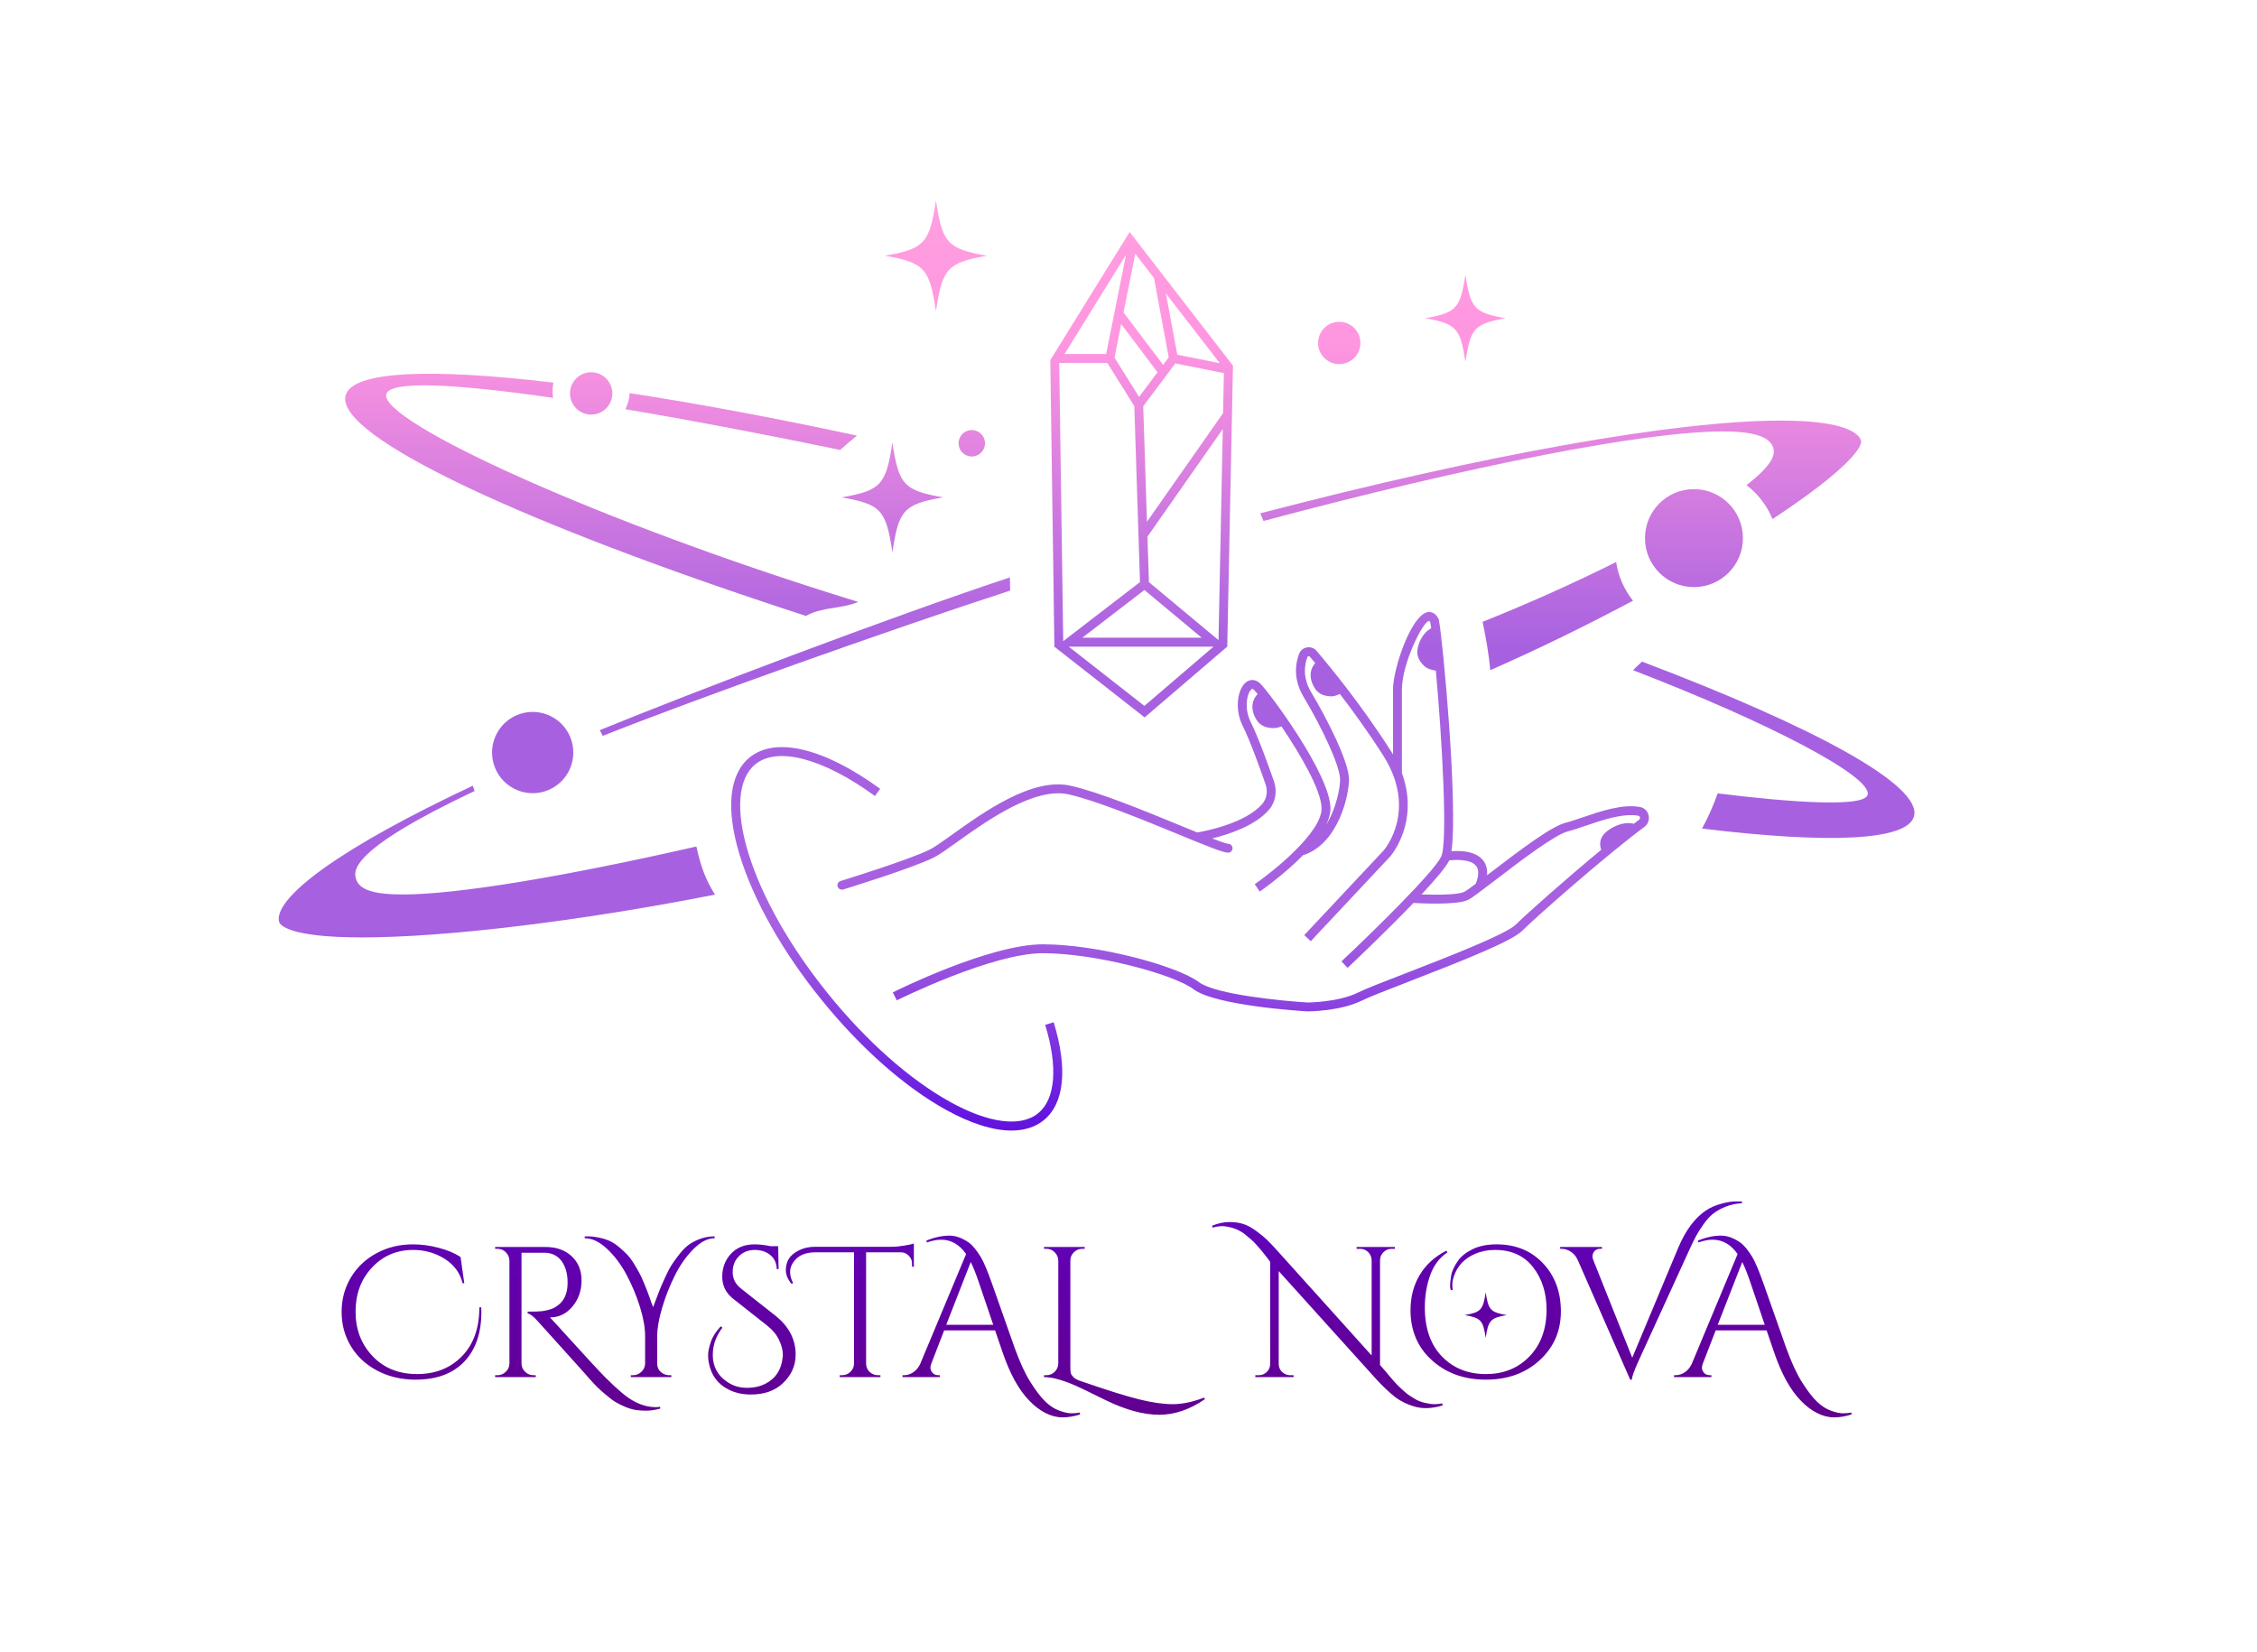 <svg version="1.2" xmlns="http://www.w3.org/2000/svg" viewBox="0 0 921 674" width="921" height="674">
	<title>CRYSTAL NOVA-LOGO-ai</title>
	<defs>
		<clipPath clipPathUnits="userSpaceOnUse" id="cp1">
			<path d="m305.34 348c5.51 17.98 17.12 38.47 32.69 57.7 15.57 19.23 33.2 34.84 49.65 43.97 15.72 8.72 28.81 10.43 35.92 4.67 7.11-5.75 8.17-18.92 2.9-36.11l3.47-1.06c5.81 18.95 4.36 33.16-4.08 40-3.47 2.81-7.92 4.2-13.15 4.2-7.5 0-16.62-2.86-26.83-8.52-16.84-9.35-34.85-25.28-50.7-44.86-15.86-19.58-27.7-40.51-33.34-58.93-5.81-18.96-4.36-33.16 4.08-40 10.57-8.55 30.46-3.75 53.22 12.85l-2.14 2.94c-21.03-15.35-39.72-20.31-48.79-12.96-7.11 5.75-8.16 18.91-2.9 36.11zm232.52-208.04c0-4.77 3.87-8.64 8.64-8.64 4.77 0 8.64 3.87 8.64 8.64 0 4.77-3.87 8.63-8.64 8.63-4.77 0-8.64-3.86-8.64-8.63zm43.69-10.08c12.7-2.23 14.37-4.03 16.43-17.78 2.06 13.75 3.73 15.55 16.43 17.78-12.7 2.23-14.37 4.04-16.43 17.78-2.06-13.74-3.73-15.55-16.43-17.78zm-65.97 82.73q-0.64-1.56-1.3-3.12c92.12-24.07 169.48-37.85 212.51-37.85 27.21 0 31.88 5.7 32.62 8.14 0.8 2.62-6.02 12.28-36.12 32.05-2.23-5.47-5.89-10.25-10.6-13.85 11.06-8.6 11.69-12.63 10.91-15.21-1.39-4.57-7.93-6.7-20.59-6.7-31.74 0-101.71 13.65-187.43 36.54zm-8.49 83.61c-3.48-6.96-2.04-15.34 1.52-17.9 1.8-1.3 3.98-1.03 5.71 0.69 3.84 3.84 28.6 37.07 28.6 50.95 0 2.13-0.67 4.39-1.79 6.69 4.15-6.69 5.71-15.01 5.71-18.57 0-5.54-7.55-21.44-14.85-33.61-4.32-7.2-3.41-13.55-1.89-17.61 0.53-1.41 1.73-2.4 3.21-2.66 1.49-0.25 2.97 0.28 3.95 1.43 5.13 6.02 18.35 22.05 30.2 40.68q0.51 0.8 0.97 1.59v-26.52c0-8.41 7.29-29.95 13.93-31.52 0.88-0.2 3.12-0.37 4.63 2.64l0.15 0.45c1.65 8.23 7.85 75.61 5.15 94.43 3.25-0.27 9.75-0.25 12.9 3.71q1.94 2.45 1.62 6.09 0.59-0.45 1.2-0.92c13.57-10.39 25.26-19.1 30.89-20.51 1.87-0.46 4.26-1.28 6.79-2.15 7.26-2.48 16.29-5.57 23.46-4.29 1.8 0.32 3.17 1.63 3.59 3.42 0.42 1.79-0.26 3.64-1.72 4.72-14.98 11.07-43.87 36.42-49.83 42.37-4.25 4.26-23.52 11.93-46.38 20.79-8.62 3.34-16.08 6.23-18.86 7.62-8.92 4.46-21.86 4.51-22.4 4.51-1.63-0.09-37.47-2.27-46.44-9-8.4-6.3-40.36-14.75-61.52-14.75-20.92 0-59.26 19.05-59.64 19.24l-1.63-3.25c1.61-0.8 39.5-19.62 61.27-19.62 22.18 0 54.69 8.72 63.7 15.47 6.73 5.05 34.31 7.69 44.36 8.28 0.02 0 12.53-0.06 20.67-4.13 2.94-1.47 10.11-4.24 19.18-7.76 16.35-6.33 41.06-15.91 45.12-19.97 4.3-4.3 20.42-18.59 34.78-30.46-0.72-1.97-1.06-5.35 3.21-8.2 4.9-3.26 8.57-2.82 10.06-2.41q1.13-0.87 2.19-1.65c0.44-0.33 0.39-0.79 0.34-0.97-0.05-0.21-0.2-0.59-0.69-0.67-6.25-1.11-14.78 1.8-21.64 4.15-2.61 0.89-5.07 1.73-7.09 2.24-5.36 1.34-19.93 12.49-29.56 19.87-6.06 4.63-9.56 7.29-11.09 8.06-4.5 2.25-19.88 1.42-22.35 1.28-11.62 12.11-25.93 25.59-26.88 26.48l-2.49-2.64c12.62-11.87 37.35-36.07 40.65-42.67 2.84-5.69 0.32-49.02-2.14-75.97-1.45-0.2-3.56-0.71-4.88-2.03-2.15-2.16-3.52-4.54-2.15-8.63 1.31-3.95 3.57-5.81 5.14-6.67q-0.21-1.46-0.4-2.44c-0.25-0.44-0.43-0.53-0.43-0.53-2.51 0.01-11.13 17.36-11.13 27.99v34.13c3.24 8.86 2.65 16.39 1.29 21.65-1.98 7.62-5.9 12.16-6.06 12.35l-32.43 34.59-2.65-2.49 32.39-34.54c0.53-0.62 13.95-16.55-0.21-38.81-5.95-9.34-12.24-18.02-17.66-25.09-1.14 0.59-2.54 1.1-3.9 1-3.05-0.23-5.64-1.14-7.28-5.13-1.72-4.21-0.13-7.03 1.13-8.46q-1.26-1.5-2.19-2.59c-0.2-0.23-0.44-0.23-0.56-0.21-0.15 0.03-0.34 0.11-0.44 0.36-1.24 3.31-1.97 8.51 1.6 14.46 6.18 10.3 15.38 28.25 15.38 35.48 0 6.6-4.39 26.16-18.52 30.87l-0.04-0.13c-7.87 8.05-17.18 14.55-17.85 15.02l-2.07-2.99c7.59-5.26 27.28-21.05 27.28-30.89 0-7.31-8.64-22.11-16.36-33.52-1.05 0.42-2.41 0.79-3.83 0.69-3.05-0.23-5.64-1.14-7.28-5.14-1.85-4.53 0.13-7.46 1.41-8.75-0.6-0.72-1.11-1.29-1.47-1.66-0.61-0.61-0.82-0.45-1.02-0.32-1.82 1.32-3.21 7.7-0.39 13.34 3.11 6.22 7.3 17.89 9.52 24.29 1.41 4.06 0.62 8.5-2.05 11.59-5.65 6.52-16.37 10.03-23.15 11.68 3.3 1.28 5.76 2.15 6.51 2.17 0.99 0.04 1.79 0.86 1.78 1.86-0.02 0.98-0.8 1.78-1.79 1.78-2.04 0-8.1-2.46-20.5-7.56-14.08-5.79-33.36-13.72-44.67-16.24-13.93-3.08-33.62 11-45.39 19.42-4.09 2.92-7.32 5.24-9.54 6.35-8.67 4.33-35.83 12.71-36.98 13.06q-0.27 0.08-0.53 0.08c-0.78 0-1.5-0.5-1.74-1.28-0.3-0.96 0.24-1.98 1.2-2.27 0.28-0.09 28.02-8.64 36.43-12.85 1.96-0.98 5.25-3.33 9.05-6.05 13.05-9.34 32.78-23.46 48.29-20 11.62 2.58 30.27 10.25 45.26 16.42 2.19 0.9 4.4 1.81 6.5 2.67 3.01-0.51 19.6-3.63 26.52-11.62 1.83-2.11 2.35-5.18 1.37-8.02-2.19-6.32-6.32-17.82-9.34-23.86zm84.22 55.06c-1.38 2.75-5.78 7.9-11.23 13.73 6.5 0.24 15.03 0.15 17.43-1.05 0.73-0.37 2.47-1.62 4.69-3.28 1.3-3.33 1.36-5.8 0.14-7.33-2.22-2.79-8.52-2.55-10.97-2.21q-0.03 0.07-0.06 0.14zm13.69-97.51c18.58-7.43 37.31-15.82 54.5-24.41 0.86 5.78 3.22 11.22 6.87 15.79-19.72 10.49-39.74 20.23-58.26 28.36-0.45-5.93-1.82-13.5-3.11-19.74zm86.24-54.16c11.04 0 19.99 8.95 19.99 19.99 0 11.04-8.95 19.99-19.99 19.99-11.04 0-19.99-8.95-19.99-19.99 0-11.04 8.95-19.99 19.99-19.99zm-188.11-50.38l-2.33 114.65-33.71 28.89-36.83-28.85-1.67-116.95 0.28-0.46 32.1-51.84zm-27.37-29.48l4.66 25 17.33 3.47zm-17.29 7.75l16.16 21.4 2.29-3.06-6.03-32.39-7.63-9.87zm-0.95 4.77l-2.73 13.67 10.02 16.04 7.54-10.06zm-23.11 12.2h16.97l8.1-40.48zm-0.55 117.19l31.33-24.11-2.32-71.82-11.02-17.63h-19.61zm33.14-20.89l-25.34 19.47h48.71zm28.21 23.12h-59.1l30.88 24.18zm3.76-88.78l-30.74 43.9 0.61 18.56 28.39 23.66zm0.46-22.85l-19.82-3.96-13.1 17.47 1.52 47.17 31.06-44.33zm-58.78 424.19l0.07 0.76q-3.64 1.21-7.13 1.21-3.49 0-6.97-1.78-3.49-1.78-6.53-4.97-6.52-6.59-11.07-20.09l-2.96-8.65h-20.78l-5.23 13.5q-0.38 0.91-0.38 1.82 0 0.91 0.8 1.93 0.79 1.03 2.46 1.03h0.61v0.76h-15.25v-0.76h0.69q1.82 0 3.56-1.1 1.74-1.1 2.88-3.3l18.81-45.05q-4.09-5.84-10.16-5.84-2.73 0-5.84 1.13l-0.23-0.75q4.93-2.05 9.48-2.05 3.79 0 7.81 2.8 2.2 1.52 4.93 5.92 1.82 3.03 4.63 11l9.25 26.24q3.19 8.8 6.49 13.99 3.3 5.2 6.03 7.82 2.73 2.61 5.69 3.67 2.95 1.07 4.89 1.07 1.93 0 3.45-0.31zm-35.34-35.8l-6-17.67q-1.74-5.08-3.18-7.96l-10.01 25.63zm86 29.73l0.38 0.61q-9.25 6.37-18.65 6.37-9.64 0-21.92-5.99-9.49-4.7-11.76-5.69-8.12-3.64-13.35-3.71v-0.76h0.99q1.97 0 3.37-1.37 1.41-1.36 1.48-3.41v-42.02q-0.07-1.97-1.48-3.37-1.4-1.41-3.37-1.41h-0.99v-0.75h16.61v0.75h-0.98q-1.98 0-3.42 1.41-1.44 1.4-1.44 3.37v43.76q0 1.37 0.15 2.09 0.15 0.72 0.99 1.63 0.83 0.91 2.5 1.52 16.16 5.61 24.23 7.62 8.08 2.01 13.88 2.01 5.8 0 12.78-2.66zm-246.57-272.4c37.95-15.52 118.51-46.18 167.36-62.34l0.12 5.38c-49.18 15.98-128.26 44.19-166.27 59.29q-0.55-1.19-1.21-2.33zm79.94 254.81q0 6.98-5.53 11.98-4.78 4.32-12.75 4.32-4.85 0.01-8.64-1.81-7.13-3.34-8.57-11.38-0.23-1.21-0.23-3.07 0-1.86 1.06-5.08 1.06-3.23 4.1-6.49l0.68 0.53q-3.94 5.16-3.94 11.15 0 7.13 5.99 11.07 3.49 2.35 7.92 2.35 4.44 0 7.7-1.74 6.15-3.19 6.9-10.69 0.08-0.53 0.08-1.07 0-2.8-1.56-6.06-1.55-3.26-5.04-6l-13.65-10.76q-4.48-3.49-4.48-9.03 0-5.54 3.57-9.37 3.56-3.83 9.63-3.83 3.03 0 6.6 0.76h3.03l0.16 9.33h-0.76q-0.08-3.64-2.62-5.73-2.54-2.08-6.37-2.08-3.83 0-6.41 2.54-2.58 2.54-2.58 6.52 0 3.98 3.34 6.64l14.03 11.07q8.34 6.6 8.34 15.93zm-33.06-47.48q-4.25 0-8.69 4.48-4.44 4.47-7.58 10.8-3.15 6.34-5.16 13.12-2.01 6.79-2.01 11.57v11.15q0 2.73 2.35 4.1 1.14 0.68 2.5 0.68h0.91v0.76h-16.53v-0.76h0.99q1.89 0 3.33-1.37 1.44-1.36 1.52-3.34v-11.3q0-5.08-2.12-11.9-2.13-6.83-5.47-13.09-3.33-6.25-7.96-10.58-4.62-4.32-9.1-4.32v-0.76q0.53 0 1.9 0 1.36 0 3.71 0.46 2.35 0.45 4.36 1.32 2.01 0.88 3.95 2.51 1.93 1.63 3.3 3.03 1.36 1.4 2.77 3.68 1.4 2.27 2.27 3.87 0.87 1.59 1.93 4.17 1.37 3.26 2.2 5.65 0.84 2.39 0.91 2.62 0.08 0.22 0.23 0.53 0.23 0.6 0.38 1.06 0.23-0.53 1.06-2.81 0.84-2.27 1.56-4.09 0.72-1.82 2.24-5.16 1.51-3.34 2.76-5.27 1.25-1.94 3.23-4.44 1.97-2.5 3.94-3.87 4.85-3.26 10.32-3.26zm296.85 67.43l0.3 0.76q-6.07 1.89-10.92 0.68-5.08-1.37-8.8-4.25-3.56-2.88-7.28-6.9l-39.97-44.3v37.93q0.08 2.65 2.35 3.94 1.06 0.61 2.28 0.61h1.44v0.76h-15.63v-0.76h1.45q1.89 0 3.26-1.33 1.36-1.33 1.36-3.3v-41.64q-0.38-0.53-1.51-2.01-1.14-1.48-1.9-2.39-0.76-0.91-2.05-2.39-1.29-1.47-2.39-2.38-1.1-0.91-2.54-2.13-2.27-1.74-4.85-2.5-2.58-0.76-4.36-0.76-1.78 0-3.83 0.61l-0.31-0.76q3.64-1.52 7.02-1.52 3.37 0 5.8 0.8 2.43 0.79 5.23 2.84 2.81 2.05 4.59 3.8 1.79 1.74 4.29 4.55l38.22 42.47v-38.91q-0.07-1.97-1.44-3.3-1.36-1.33-3.26-1.33h-1.44v-0.75h15.62v0.75h-1.36q-1.9 0-3.26 1.33-1.37 1.33-1.44 3.22v42.86q0.75 0.83 2.16 2.5 1.4 1.67 1.97 2.35 0.57 0.68 1.71 1.97 1.14 1.29 1.93 2.01 0.8 0.72 1.97 1.82 1.18 1.1 2.2 1.75 1.03 0.64 2.32 1.48 1.82 1.06 4.13 1.59 2.31 0.53 3.79 0.53 1.48 0 3.15-0.3zm192.57-239.62c-2.71 10.09-35.17 11.25-86.5 5.01q3.74-6.87 6.38-14.35c29.99 3.7 59.8 5.78 61.19 0.6 2.01-7.51-40.92-29.79-95.7-50.87 1.83-1.98 1.76-1.58 3.63-3.52 70.81 26.85 114.37 50.56 111 63.13zm-25.56 243.33l0.07 0.76q-3.64 1.21-7.13 1.21-3.49 0-6.97-1.78-3.49-1.78-6.53-4.97-6.52-6.59-11.07-20.09l-2.96-8.65h-20.78l-5.23 13.5q-0.38 0.91-0.38 1.82 0 0.91 0.79 1.93 0.8 1.03 2.47 1.03h0.61v0.76h-15.25v-0.76h0.68q1.82 0 3.57-1.1 1.74-1.1 2.88-3.3l18.81-45.05q-4.1-5.84-10.16-5.84-2.74 0-5.84 1.13l-0.23-0.75q4.93-2.05 9.48-2.05 3.79 0 7.81 2.8 2.2 1.52 4.93 5.92 1.82 3.03 4.63 11l9.25 26.24q3.19 8.8 6.49 13.99 3.29 5.2 6.03 7.82 2.73 2.61 5.68 3.67 2.96 1.07 4.9 1.07 1.93 0 3.45-0.31zm-35.35-35.8l-5.99-17.67q-1.74-5.08-3.18-7.96l-10.02 25.63zm-30.33-31.55l-21.09 46.12q-2.8 6.14-2.8 7.81h-0.69l-21.31-48.62q-1.06-2.42-2.92-3.6-1.86-1.18-3.75-1.18h-0.61v-0.75h17.07v0.75h-0.69q-2.27 0-3.03 2.13-0.15 0.45-0.15 1.06 0 0.61 0.38 1.52l15.85 39.74 18.81-44.98q4.47-10.54 11.22-15.09 2.58-1.74 6.15-2.73 3.56-0.99 5.76-0.99 2.2 0 2.81 0v0.76q-3.57 0.15-6.68 1.41-3.11 1.25-5.12 2.88-2.01 1.63-3.9 4.32-1.9 2.69-2.92 4.59-1.03 1.9-2.39 4.85zm-60.18 6.41q7.32 7.7 7.32 19.68 0 11.99-8.65 19.91-8.65 7.93-21.92 7.93-13.27 0-22.03-7.89-8.76-7.89-8.76-20.48 0-8.11 3.79-14.41 3.79-6.29 10.85-9.86l0.45 0.68q-4.93 3.27-7.09 9.41-2.16 6.14-2.16 13.04 0 12.82 6.97 20.03 6.98 7.2 17.9 7.2 10.93 0 17.87-7.24 6.93-7.24 6.93-19.07 0-10.24-5.49-17.3-5.5-7.05-15.51-7.05-4.48 0-8.12 1.59-6.6 2.81-8.72 9.25-0.61 1.9-0.61 3.27 0 1.36 0.15 2.2l-0.76 0.15q-0.3-0.99-0.3-1.71 0-0.72 0.08-1.63 0.07-0.91 0.34-2.5 0.26-1.6 1.02-3.15 0.76-1.55 1.75-3 0.98-1.44 2.54-2.65 1.55-1.21 3.45-2.12 4.02-1.98 9.78-1.98 11.61 0 18.93 7.7zm-23.36 30.47c-1.08-7.19-1.95-8.13-8.59-9.3 6.64-1.16 7.51-2.11 8.59-9.29 1.07 7.18 1.95 8.13 8.58 9.29-6.63 1.17-7.51 2.11-8.58 9.3zm-252.83-34.91v45.43q0.08 2.74 2.43 4.1 1.13 0.61 2.42 0.61h0.99v0.76h-16.61v-0.76h0.99q1.97 0 3.37-1.37 1.4-1.36 1.48-3.26v-45.51h-15.85q-6.07 0-8.8 3.87-1.44 1.98-1.44 4.14 0 2.16 1.21 4.51l-0.6 0.38q-2.35-2.81-2.35-5.58 0-2.76 1.28-4.77 1.3-2.01 4.18-3.42 2.88-1.4 6.52-1.4h31.1q2.35 0 5.19-0.46 2.85-0.45 3.98-0.91v9.56l-0.76-0.08v-1.28q0-1.82-1.29-3.15-1.29-1.33-3.03-1.41zm-212.39-349.7c2.67-9.98 34.46-11.23 84.82-5.22q-0.39 1.69-0.39 3.49 0 1.39 0.24 2.72c-39.88-5.75-66.56-7.16-68.08-1.51-2.95 11 86.7 52.29 192.61 84.79-7.47 3.06-14.23 1.84-21.38 5.7-114.45-37.14-192.29-73.33-187.82-89.97zm202.43 41.6c15.99-2.81 18.1-5.08 20.69-22.39 2.59 17.31 4.7 19.58 20.69 22.39-15.99 2.81-18.1 5.08-20.69 22.39-2.59-17.31-4.7-19.58-20.69-22.39zm17.62-98.6c16.11-2.83 18.22-5.12 20.84-22.55 2.61 17.43 4.73 19.72 20.84 22.55-16.11 2.83-18.23 5.12-20.84 22.56-2.62-17.44-4.73-19.73-20.84-22.56zm-128.49 56.18c0-4.77 3.87-8.64 8.64-8.64 4.76 0 8.63 3.87 8.63 8.64 0 4.77-3.87 8.64-8.63 8.64-4.77 0-8.64-3.87-8.64-8.64zm34.97 413.7q0.91 0 1.82-0.15v0.76q-3.18 0.83-5.65 0.83-2.46 0-4.36-0.3-1.89-0.3-4.05-1.18-2.17-0.87-4.06-2-1.9-1.14-3.79-2.81-3.49-2.81-6.34-6.07-2.84-3.26-10.96-12.25-8.11-8.98-10.77-11.94-2.65-2.96-4.09-3.11v-0.76q4.4 0 5.88-0.19 1.47-0.19 3.14-0.68 1.67-0.49 2.81-1.33 4.47-2.88 4.47-9.56 0-5.53-2.46-8.87-2.47-3.34-6.94-3.41h-9.41v45.2q0 1.9 1.41 3.34 1.4 1.44 3.45 1.44h0.91l0.07 0.76h-16.6v-0.76h0.98q1.9 0 3.34-1.37 1.44-1.36 1.51-3.34v-42.09q-0.07-1.97-1.47-3.37-1.41-1.41-3.38-1.41h-0.98v-0.75h20.47q6.68 0 10.73 3.75 4.06 3.75 4.06 9.94 0 6.18-3.71 10.61-3.72 4.44-9.11 4.44h-0.07q2.58 2.73 5.84 6.37 13.12 14.49 16.84 18.2 3.71 3.72 6.56 6.11 2.84 2.39 5.04 3.53 4.48 2.42 8.87 2.42zm128.98-387.96c-2.98 0-5.4-2.42-5.4-5.4 0-2.98 2.42-5.4 5.4-5.4 2.98 0 5.4 2.42 5.4 5.4 0 2.98-2.42 5.4-5.4 5.4zm-200.19 347.23q0.07 0.92 0.07 1.83 0 13.04-7.01 20.36-7.02 7.32-19.84 7.32-8.64 0-15.58-3.64-6.94-3.64-10.77-9.94-3.83-6.29-3.83-14.07 0-7.77 3.79-14.07 3.79-6.29 10.46-9.89 6.68-3.61 14.87-3.61 5.16 0 10.5 1.41 5.35 1.4 8.92 3.75l1.51 10.69h-0.68q-1.59-6.37-7.36-9.97-5.76-3.6-12.81-3.6-10.09 0-16.8 7.17-6.71 7.16-6.71 18.01 0 10.85 6.94 18.16 6.94 7.32 18.16 7.32 11.22 0 18.32-7.28 7.09-7.28 7.09-19.95zm146.49-349.92c-31.2-6.45-61.23-12.17-87.7-16.61 1.04-1.98 1.68-4.2 1.79-6.57 27.49 4.22 58.8 10.05 92.78 17.33q-3.5 2.85-6.87 5.85zm-195.17 198.95c-30.31 0-33.44-5.24-33.76-6.29-0.84-2.76 0.46-9.31 18.61-22.22 13.7-9.74 34.01-20.97 60.38-33.39q0.34 1.09 0.76 2.15c-51.84 24.51-49.31 32.84-48.35 36 1.32 4.31 7.2 6.23 19.07 6.23 21.75 0 64.24-6.94 119.78-19.57 1.97 9.04 4.09 13.99 7.59 19.64-54.79 10.78-109.72 17.45-144.08 17.45zm85.55-80.27c2.67 8.77-2.27 18.03-11.03 20.7-8.76 2.66-18.03-2.28-20.69-11.04-2.67-8.76 2.27-18.02 11.03-20.69 8.76-2.67 18.03 2.27 20.69 11.03z"/>
		</clipPath>
		<linearGradient id="g1" x1="643" y1="47.8" x2="643" y2="585.1" gradientUnits="userSpaceOnUse">
			<stop offset="0" stop-color="#ffa5e0"/>
			<stop offset=".171" stop-color="#ff96e0"/>
			<stop offset=".404" stop-color="#a761e0"/>
			<stop offset=".615" stop-color="#a761e0"/>
			<stop offset=".76" stop-color="#6315e0"/>
			<stop offset=".872" stop-color="#6100ae"/>
			<stop offset="1" stop-color="#61008b"/>
		</linearGradient>
	</defs>
	<style>
		.s0 { fill: url(#g1) } 
	</style>
	<g id="图层 1">
		<g id="&lt;Clip Group&gt;" clip-path="url(#cp1)">
			<path id="&lt;Path&gt;" class="s0" d="m790.8 585.2h-709.4v-541.8h709.4z"/>
		</g>
	</g>
</svg>